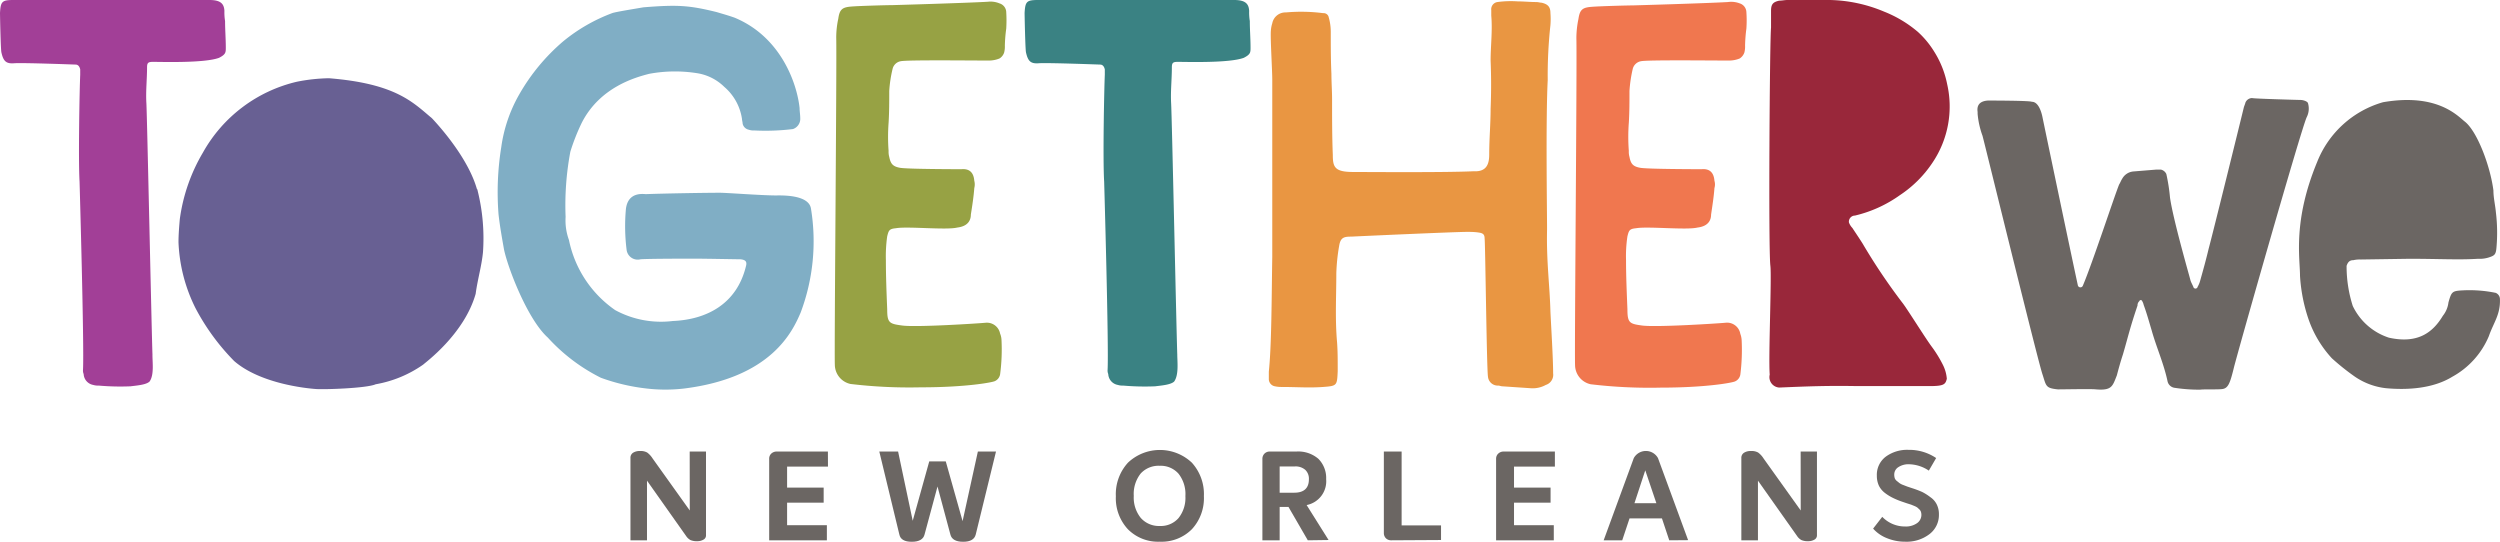 <svg xmlns="http://www.w3.org/2000/svg" viewBox="0 0 341.89 74.08"><defs><style>.a{fill:#a23f97;}.b{fill:#686093;}.c{fill:#80aec5;}.d{fill:#97a244;}.e{fill:#3a8283;}.f{fill:#e99642;}.g{fill:#f0774f;}.h{fill:#99273a;}.i{fill:#6b6663;}</style></defs><title>togetherwenola-logo</title><path class="a" d="M20.46,52.17c-.46.47-1.86.56-2.6.66a33.52,33.52,0,0,1-4.37-.1,2.15,2.15,0,0,1-.75-.09,1.59,1.59,0,0,1-1.3-1.49,1.2,1.2,0,0,1-.09-.56c.18-3.16-.47-25.76-.47-25.76-.18-3,0-12.65.09-14.6V9.49c-.09-.38-.27-.66-.65-.66-.09,0-7.25-.27-8.37-.18S.46,8.37.19,7.16C.09,6.7,0,2.05,0,1.77.09.19.28,0,1.86,0H28.64c1.59,0,2,.56,2.05,1.49a7.22,7.22,0,0,0,.09,1.39c0,1.21.1,2.42.1,3.63,0,.65,0,.93-.93,1.4-2,.74-7.82.55-9,.55-.66,0-.84.1-.84.75,0,1.67-.19,3.25-.09,4.93.09,1.48.74,32.27.83,34.31C20.83,49.48,21.11,51.24,20.46,52.17Z"/><path class="b" d="M59.08,16.18c1.48,1.58,5,5.68,6.14,9.67.09.1.09.1.09.19a27,27,0,0,1,.74,8.46c-.18,1.86-.74,3.72-1,5.68-1.58,5.58-7,9.48-7.16,9.67a16.13,16.13,0,0,1-6.51,2.7c-1.21.55-7.07.74-8.19.65-1.39-.1-7.62-.75-11.16-3.82a30.47,30.47,0,0,1-5.3-7.25,22,22,0,0,1-2.32-9c0-1,.09-2.14.18-3.16a24.2,24.2,0,0,1,3.17-9.12,19.91,19.91,0,0,1,12.83-9.67A24.13,24.13,0,0,1,45,10.7C54.15,11.44,56.47,14,59.08,16.18Z"/><path class="c" d="M85.7,34.22a25.89,25.89,0,0,1-.1-5.67c.1-.74.47-2.23,2.7-2,2.7-.1,8.37-.19,10.14-.19.93,0,5.76.37,7.72.37,4.27-.09,4.65,1.3,4.74,1.77a27.66,27.66,0,0,1-1.4,14.23c-1.11,2.6-4,8.93-16,10.41a22.16,22.16,0,0,1-5,0,26.92,26.92,0,0,1-6.33-1.48,24.75,24.75,0,0,1-7.25-5.49c-2.79-2.51-5.49-9.58-6-12.09-.28-1.58-.56-3.16-.74-4.74a38.82,38.82,0,0,1,.37-9.21A20,20,0,0,1,71,12.93a27.3,27.3,0,0,1,6-7.26,23.4,23.4,0,0,1,6.79-3.9C84.49,1.58,86.25,1.3,88,1c4.65-.37,6.23-.28,10,.65,1.59.47,1.59.47,2.42.75,6.33,2.6,8.56,8.93,8.93,12.37,0,.46.09.93.09,1.39a1.48,1.48,0,0,1-1,1.49,30.74,30.74,0,0,1-5.3.19,1.87,1.87,0,0,1-.74-.1,1.08,1.08,0,0,1-.84-.83c0-.19-.09-.47-.09-.65a7.14,7.14,0,0,0-2.42-4.38A6.8,6.8,0,0,0,95.27,10a19.24,19.24,0,0,0-6.51.1c-1.76.46-6.69,1.76-9.2,6.69A28.28,28.28,0,0,0,78,20.74a39.71,39.71,0,0,0-.65,8.93,7.82,7.82,0,0,0,.46,3.16,15.37,15.37,0,0,0,6.32,9.58A13.13,13.13,0,0,0,92,43.9c4.65-.19,8.74-2.33,10-7.44.19-.65,0-.93-.74-1-.47,0-4.84-.09-6.51-.09,0,0-6.23,0-7.16.09A1.53,1.53,0,0,1,85.7,34.22Z"/><path class="d" d="M136.68.46a1.29,1.29,0,0,1,.93,1.21,18.58,18.58,0,0,1,0,2.24,20,20,0,0,0-.19,2.32,3.27,3.27,0,0,1-.09.93,1.49,1.49,0,0,1-.65.84,3.88,3.88,0,0,1-1.4.28c-2.69,0-11.16-.1-12.09.09a1.39,1.39,0,0,0-1.11,1,17.29,17.29,0,0,0-.47,3.07c0,1.49,0,2.89-.09,4.37a25.63,25.63,0,0,0,0,3.82,2.61,2.61,0,0,0,.09.83c.19.93.47,1.31,1.49,1.49s7.91.19,8.37.19c1.12-.1,1.68.46,1.77,1.58a2,2,0,0,1,0,1c-.09,1.21-.28,2.42-.47,3.63,0,.65-.28,1.58-1.86,1.77-1.48.37-6.79-.19-8.37.09-.93.09-1,.28-1.21,1.11a19.27,19.27,0,0,0-.18,3.26c0,2.23.09,4.46.18,6.7,0,1.86.28,2,2,2.23,1.86.28,10.51-.28,11.44-.37a1.84,1.84,0,0,1,2,1.48,2.55,2.55,0,0,1,.19.84,25.94,25.94,0,0,1-.19,4.74,1.25,1.25,0,0,1-.74.93c-.47.19-4,.84-10.14.84a67.82,67.82,0,0,1-9.58-.46,2.71,2.71,0,0,1-2.14-2.61c-.09-1.58.28-41.48.19-44.73a12.19,12.19,0,0,1,.28-2.61c.18-1.3.56-1.58,1.86-1.67,1.11-.09,4.83-.19,5.58-.19,0,0,9.86-.28,13-.46A3.19,3.19,0,0,1,136.68.46Z"/><path class="e" d="M160.58,52.17c-.47.47-1.86.56-2.6.66a33.72,33.72,0,0,1-4.38-.1,2.12,2.12,0,0,1-.74-.09,1.59,1.59,0,0,1-1.3-1.49,1.2,1.2,0,0,1-.09-.56c.18-3.16-.47-25.76-.47-25.76-.19-3,0-12.65.09-14.6V9.49c-.09-.38-.28-.66-.65-.66-.09,0-7.25-.27-8.37-.18s-1.49-.28-1.76-1.49c-.1-.46-.19-5.11-.19-5.39C140.21.19,140.4,0,142,0h26.78c1.58,0,2,.56,2.05,1.49a7.22,7.22,0,0,0,.09,1.39c0,1.21.1,2.42.1,3.63,0,.65,0,.93-.93,1.4-2,.74-7.82.55-9,.55-.65,0-.83.1-.83.75,0,1.67-.19,3.25-.1,4.93.1,1.48.75,32.27.84,34.31C161,49.48,161.23,51.24,160.58,52.17Z"/><path class="f" d="M203.66,21.11c0-2.14.19-4.18.19-6.23.09-2.23.09-4.37,0-6.6,0-2,.27-4.09.09-6.14V1.4a1,1,0,0,1,.84-1.12,13.71,13.71,0,0,1,2.79-.09c.83,0,1.67.09,2.51.09.28,0,.55.09.74.09.84.19,1.21.56,1.21,1.4a10.35,10.35,0,0,1,0,1.67,63.59,63.59,0,0,0-.37,7.53c-.28,5.4-.09,18-.09,20.37-.1,4.47.37,7.72.46,11.26.09,1.95.37,6.41.37,8.46a1.45,1.45,0,0,1-1,1.58,3.68,3.68,0,0,1-1.95.46l-4-.27c-.19,0-.38-.1-.56-.1a1.34,1.34,0,0,1-1.4-1.21c-.18-1.11-.37-18.6-.46-18.88,0-.55-.19-.74-.75-.83s-1.11-.1-1.58-.1c-1.67,0-14.13.56-15.9.65-1,0-1.49.1-1.67,1.31a25.93,25.93,0,0,0-.38,3.72c0,3.16-.18,6.23.1,9.39.09,1.21.09,2.32.09,3.53v.47c-.09,1.95-.09,2-2,2.14s-3.72,0-5.58,0a4.27,4.27,0,0,1-1-.09,1,1,0,0,1-.84-1v-1c.38-3.63.38-10.14.47-15.72V10.88c0-1.3-.28-5.76-.19-6.69a4.07,4.07,0,0,1,.19-1,1.83,1.83,0,0,1,1.86-1.49,23.61,23.61,0,0,1,5.11.1.7.7,0,0,1,.75.56,7.29,7.29,0,0,1,.28,2c0,2,0,3.81.09,5.76,0,1.12.09,2.33.09,3.45,0,2.51,0,5.11.1,7.62,0,1.68.27,2.33,2.79,2.33,1.95,0,12.46.09,16.46-.1C203.38,23.53,203.66,22.32,203.66,21.11Z"/><path class="g" d="M237.91.46a1.3,1.3,0,0,1,.92,1.21,16.73,16.73,0,0,1,0,2.24,20,20,0,0,0-.18,2.32,3.27,3.27,0,0,1-.09.93,1.58,1.58,0,0,1-.65.84,3.88,3.88,0,0,1-1.4.28c-2.7,0-11.16-.1-12.09.09a1.42,1.42,0,0,0-1.12,1,18.23,18.23,0,0,0-.46,3.07c0,1.49,0,2.89-.09,4.37a25.63,25.63,0,0,0,0,3.82,2.61,2.61,0,0,0,.09.83c.18.93.46,1.31,1.49,1.49s7.9.19,8.37.19c1.11-.1,1.67.46,1.76,1.58a1.77,1.77,0,0,1,0,1c-.09,1.21-.28,2.42-.46,3.63,0,.65-.28,1.58-1.86,1.77-1.49.37-6.79-.19-8.37.09-.93.09-1,.28-1.21,1.11a18.27,18.27,0,0,0-.19,3.26c0,2.23.1,4.46.19,6.7,0,1.86.28,2,1.95,2.23,1.86.28,10.51-.28,11.44-.37A1.84,1.84,0,0,1,238,45.66a2.81,2.81,0,0,1,.18.84,26.86,26.86,0,0,1-.18,4.74,1.24,1.24,0,0,1-.75.93c-.46.19-4,.84-10.13.84a67.82,67.82,0,0,1-9.58-.46,2.7,2.7,0,0,1-2.14-2.61c-.09-1.58.28-41.48.18-44.73a12.87,12.87,0,0,1,.28-2.61c.19-1.3.56-1.58,1.86-1.67,1.12-.09,4.84-.19,5.58-.19,0,0,9.86-.28,13-.46A3.23,3.23,0,0,1,237.91.46Z"/><path class="h" d="M243.32,53a1.43,1.43,0,0,1-1.3-1.77c-.19-2.41.28-13.3.09-14.88-.28-2.23-.09-31,.09-32.55V1.49c0-.93.28-1.21,1.12-1.4.37,0,.74-.09,1.12-.09h5.85a20.17,20.17,0,0,1,7.35,1.58,16.49,16.49,0,0,1,4.65,2.79,12.43,12.43,0,0,1,2.23,2.7,13.11,13.11,0,0,1,1.77,4.46,13.72,13.72,0,0,1-2,10.7,15.82,15.82,0,0,1-4.47,4.46,17.44,17.44,0,0,1-6.14,2.79.84.84,0,0,0-.83.93,2.11,2.11,0,0,0,.46.75c.74,1.11.93,1.39,1.4,2.13a82,82,0,0,0,5.58,8.28c.93,1.3,3,4.65,3.9,5.86a16.48,16.48,0,0,1,1.49,2.42,5.14,5.14,0,0,1,.56,1.95c-.19.75-.37,1-2.33,1h-10C249.92,52.73,247.32,52.83,243.32,53Z"/><path class="i" d="M284.85,39.05c1.26-2.95,4.28-12.16,4.95-13.81.17-.27.25-.53.42-.79a1.94,1.94,0,0,1,1.51-1l3.19-.26h.58a1.08,1.08,0,0,1,.76.61,24.79,24.79,0,0,1,.5,3.21c.42,3,2.69,10.86,2.77,11.21s.25.61.42,1a.3.3,0,0,0,.59,0,3.26,3.26,0,0,0,.33-.78c.42-1.48.84-3,1.18-4.44.5-1.82,4.36-17.46,4.78-19.2.08-.35.16-.43.25-.78a1,1,0,0,1,.92-.61c.17.09,6.46.26,6.63.26.33,0,.92.18,1,.44a2.59,2.59,0,0,1-.17,1.91c-.75,1.56-9.72,33.1-10,34.41-.5,2-.75,2.69-1.59,2.78-.67.08-2.35,0-3,.08a22.43,22.43,0,0,1-3.52-.26,1.15,1.15,0,0,1-.92-.86c-.51-2.44-1.51-4.61-2.18-7-.34-1.13-.67-2.34-1.09-3.47a1.71,1.71,0,0,0-.26-.61.2.2,0,0,0-.33.09.77.77,0,0,0-.25.6c-1.09,3.22-1.26,4.18-2,6.7-.33,1-.58,1.91-.83,2.86-.59,1.48-.67,2.09-2.86,1.91-.58-.08-4.27,0-5.2,0-1.67-.17-1.59-.43-2.09-2-.51-1.31-7.8-31.11-8.22-32.68a11.78,11.78,0,0,1-.67-3v-.26c-.09-.61,0-1.47,1.42-1.56.09,0,5.71,0,6,.17.84,0,1.26,1.22,1.43,2,.5,2.43,3.94,18.86,4.86,23.11A.36.36,0,0,0,284.85,39.05Z"/><path class="i" d="M322.84,35.49a3.77,3.77,0,0,0-1,.09c-.51,0-.76.26-.93.78a17.88,17.88,0,0,0,.84,5.47,8.31,8.31,0,0,0,4.95,4.35c3.94.87,6-.7,7.38-3a3.57,3.57,0,0,0,.76-1.82c.42-1.48.5-1.57,1.93-1.65a17.8,17.8,0,0,1,4.53.34.94.94,0,0,1,.58.79c.09,2.17-.84,3.21-1.51,5.12a11.31,11.31,0,0,1-5,5.56c-2.68,1.65-6.21,1.83-9.06,1.57A9.34,9.34,0,0,1,322,51.48,32.08,32.08,0,0,1,318.9,49a15.2,15.2,0,0,1-3.18-5.3,22.36,22.36,0,0,1-1.18-6c0-2.43-1-7.48,2.35-15.56a13.75,13.75,0,0,1,9-8.16c7.55-1.31,10.32,2,11.24,2.69,1.68,1.39,3.44,6.08,3.86,9.38,0,1,.25,2,.34,3a23.05,23.05,0,0,1,.08,4.77c-.08,1-.25,1.13-1.09,1.4a4.13,4.13,0,0,1-1.43.17c-2.68.17-5.45,0-9.39,0Z"/><path class="i" d="M94.32,61.75h2.23V73.23a.64.64,0,0,1-.35.57,1.65,1.65,0,0,1-.87.21,2.15,2.15,0,0,1-.9-.15,1.68,1.68,0,0,1-.58-.53l-5.37-7.6v8.16H86.22V62.65a.81.81,0,0,1,.35-.73,1.66,1.66,0,0,1,.94-.24,1.82,1.82,0,0,1,1,.21,3,3,0,0,1,.74.81l5.08,7.11Z"/><path class="i" d="M113.23,63.81h-5.59v2.87h5v2.06h-5v3.08h5.44v2.07h-7.89V62.74a.94.94,0,0,1,.3-.72,1.08,1.08,0,0,1,.73-.27h7Z"/><path class="i" d="M133.73,61.75h2.48l-2.77,11.34c-.16.66-.73,1-1.72,1s-1.59-.33-1.75-1l-1.76-6.56-1.77,6.56c-.16.66-.75,1-1.75,1s-1.56-.33-1.7-1l-2.74-11.34h2.57l2,9.47,2.26-8.12h2.26l2.3,8.17Z"/><path class="i" d="M158.6,74.08a5.8,5.8,0,0,1-4.35-1.7,6.22,6.22,0,0,1-1.65-4.51,6.38,6.38,0,0,1,1.66-4.6,6.36,6.36,0,0,1,8.73,0,6.39,6.39,0,0,1,1.65,4.58A6.25,6.25,0,0,1,163,72.37,5.84,5.84,0,0,1,158.6,74.08Zm0-2.15a3.21,3.21,0,0,0,2.57-1.08,4.43,4.43,0,0,0,.94-3,4.51,4.51,0,0,0-.94-3.07,3.24,3.24,0,0,0-2.57-1.08A3.31,3.31,0,0,0,156,64.75a4.51,4.51,0,0,0-.95,3.07,4.43,4.43,0,0,0,.95,3A3.31,3.31,0,0,0,158.64,71.93Z"/><path class="i" d="M178.85,73.89l-2.64-4.56H175v4.56h-2.36V62.74a1,1,0,0,1,.29-.71,1,1,0,0,1,.72-.28h3.65a4.2,4.2,0,0,1,3,1,3.71,3.71,0,0,1,1.06,2.77,3.32,3.32,0,0,1-2.67,3.55l3,4.78ZM175,63.79v3.59h2c1.31,0,2-.61,2-1.84a1.67,1.67,0,0,0-.49-1.28,2,2,0,0,0-1.45-.47Z"/><path class="i" d="M190.24,73.89a1,1,0,0,1-.71-.28,1,1,0,0,1-.28-.71V61.75h2.43v10.1h5.39v2Z"/><path class="i" d="M212.64,63.81h-5.59v2.87h5v2.06h-5v3.08h5.44v2.07H204.6V62.74a.94.94,0,0,1,.31-.72,1.06,1.06,0,0,1,.73-.27h7Z"/><path class="i" d="M228.28,73.89l-1-3h-4.43l-1,3h-2.54l4.12-11.24a1.89,1.89,0,0,1,3.31,0l4.12,11.22Zm-4.76-5.07h3L225,64.32Z"/><path class="i" d="M246.25,61.75h2.23V73.23a.66.66,0,0,1-.35.57,1.65,1.65,0,0,1-.87.21,2.15,2.15,0,0,1-.9-.15,1.68,1.68,0,0,1-.58-.53l-5.37-7.6v8.16h-2.27V62.65a.81.81,0,0,1,.36-.73,1.66,1.66,0,0,1,.94-.24,1.82,1.82,0,0,1,1,.21,3,3,0,0,1,.74.81l5.08,7.11Z"/><path class="i" d="M260.53,74.08a6.51,6.51,0,0,1-2.45-.47,4.92,4.92,0,0,1-1.92-1.32l1.25-1.61A4.28,4.28,0,0,0,260.53,72a2.63,2.63,0,0,0,1.63-.45A1.38,1.38,0,0,0,262.7,70a.8.8,0,0,0-.22-.34l-.27-.25a2.13,2.13,0,0,0-.42-.22l-.44-.18-.54-.17-.53-.18a11.1,11.1,0,0,1-1.35-.54,6.45,6.45,0,0,1-1.12-.68,2.87,2.87,0,0,1-.85-1,3.18,3.18,0,0,1-.29-1.38,3.11,3.11,0,0,1,1.21-2.6,4.94,4.94,0,0,1,3.13-.94,6.58,6.58,0,0,1,3.77,1.12l-1,1.72a5.05,5.05,0,0,0-2.7-.87,2.5,2.5,0,0,0-1.46.39,1.19,1.19,0,0,0-.57,1.06,1.64,1.64,0,0,0,.07.46.9.9,0,0,0,.29.38l.36.29a2.2,2.2,0,0,0,.52.26l.54.21.66.22a13.3,13.3,0,0,1,1.38.52A6.89,6.89,0,0,1,264,68a2.55,2.55,0,0,1,.87,1,3,3,0,0,1,.29,1.38,3.28,3.28,0,0,1-1.3,2.67A5.14,5.14,0,0,1,260.53,74.08Z"/></svg>